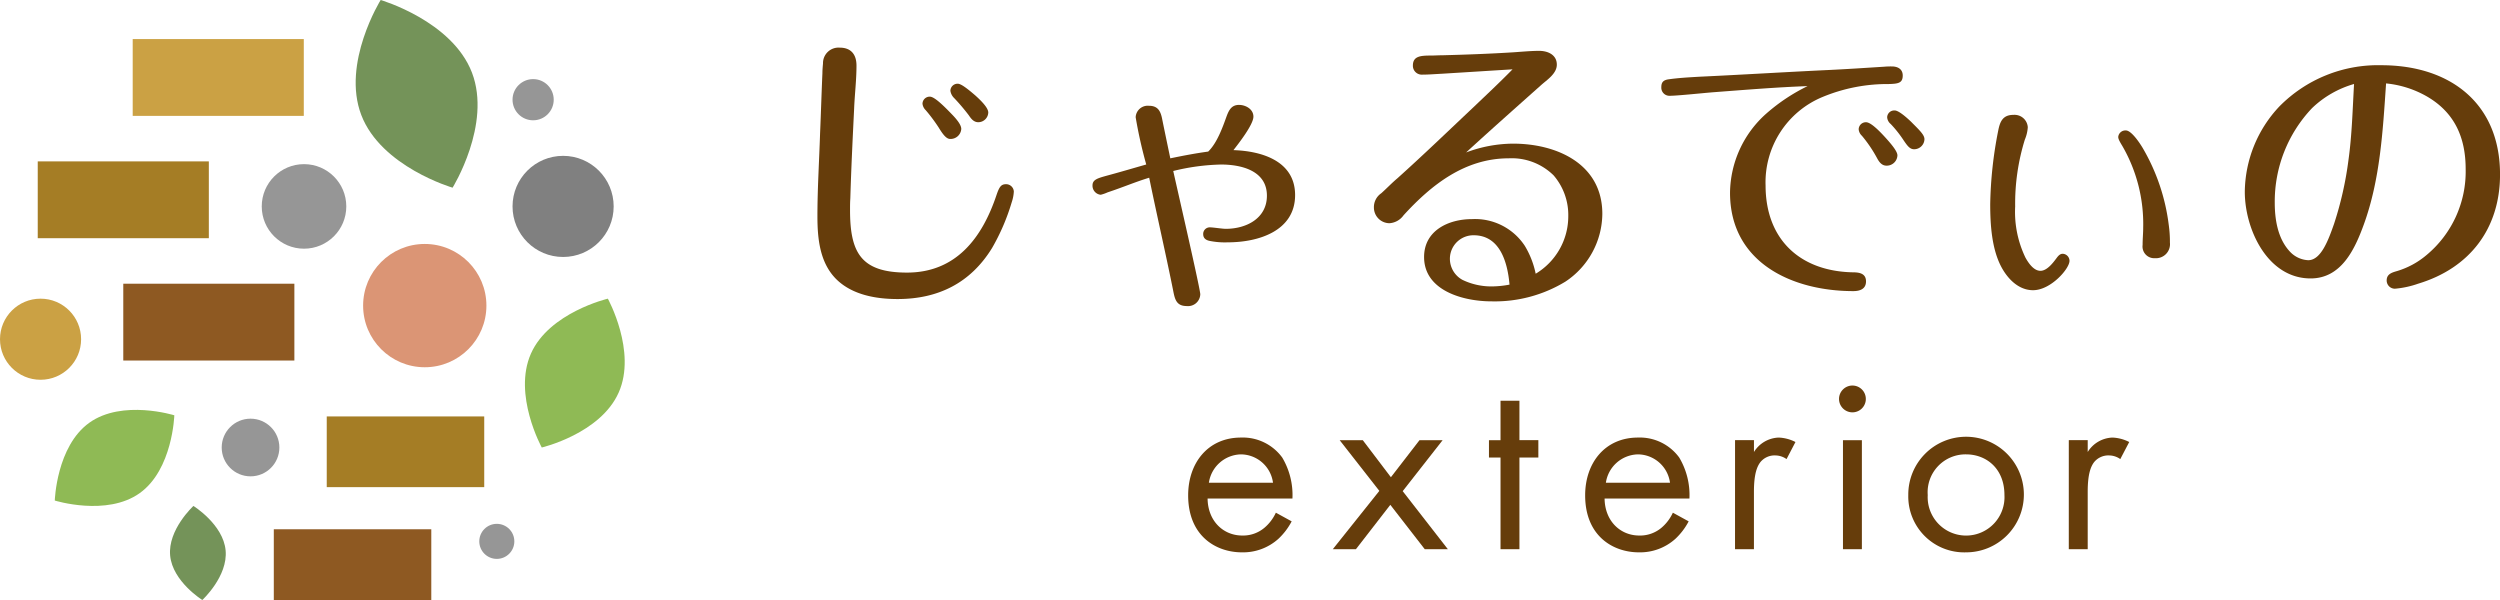 <?xml version="1.0" encoding="UTF-8"?>
<svg xmlns="http://www.w3.org/2000/svg" width="354.355" height="85.044" viewBox="0 0 354.355 85.044">
  <g id="グループ_321" data-name="グループ 321" transform="translate(-130.017 -341.071)">
    <g id="グループ_18" data-name="グループ 18" transform="translate(245.871 347.822)">
      <g id="グループ_15" data-name="グループ 15">
        <path id="パス_27" data-name="パス 27" d="M212.521,364.654a5.55,5.55,0,0,1-.293,1.5,29.969,29.969,0,0,1-2.787,6.495c-3.038,4.952-7.62,7.243-13.4,7.243-3.038,0-6.408-.583-8.659-2.789-2.37-2.332-2.7-5.785-2.7-8.949,0-3.913.25-7.784.375-11.7.123-2.872.208-5.744.333-8.576,0-.458.042-.916.083-1.373a2.2,2.2,0,0,1,2.372-2.247c1.626,0,2.374,1,2.374,2.539,0,2.039-.248,4.036-.333,6.075-.208,4.248-.415,8.494-.541,12.739-.04.581-.04,1.123-.04,1.664,0,6.037,1.541,8.867,8.072,8.867,6.953,0,10.658-4.911,12.7-11.029.373-1.083.621-1.5,1.331-1.5A1.1,1.1,0,0,1,212.521,364.654Zm-8.7-10.866c.875.916,1.251,1.541,1.251,2a1.521,1.521,0,0,1-1.581,1.412c-.541,0-1.041-.666-1.624-1.622a23.341,23.341,0,0,0-1.834-2.455,1.5,1.5,0,0,1-.458-.918,1.023,1.023,0,0,1,1.043-1C201.283,351.206,202.616,352.538,203.82,353.788Zm3.249-2.747c.831.75,1.829,1.749,1.829,2.414a1.423,1.423,0,0,1-1.412,1.373c-.627,0-1-.458-1.333-.96a28.465,28.465,0,0,0-2.082-2.455,1.8,1.8,0,0,1-.543-1.041,1.021,1.021,0,0,1,1.041-1C205.028,349.375,205.861,350,207.07,351.041Z" transform="translate(-184.673 -344.256)" fill="#663d0b"></path>
        <path id="パス_28" data-name="パス 28" d="M218.347,374.933a1.733,1.733,0,0,1-1.912,1.666c-1.541,0-1.706-1.043-1.959-2.332-1.039-5.161-2.287-10.571-3.37-15.86-2.039.625-3.538,1.291-5.91,2.082a5.418,5.418,0,0,1-.958.335,1.287,1.287,0,0,1-1.166-1.333c0-.793.708-1,1.872-1.331,1.874-.5,3.83-1.083,5.744-1.626a64.289,64.289,0,0,1-1.5-6.7,1.713,1.713,0,0,1,1.874-1.624c1.371,0,1.7.873,1.914,2.039.373,1.831.75,3.623,1.123,5.412,1.789-.373,3.538-.708,5.369-.958,1.251-1.206,2.041-3.413,2.622-5.036.333-.875.708-1.581,1.749-1.581.916,0,2.039.583,2.039,1.666,0,1.123-2.082,3.786-2.83,4.746,4,.123,8.739,1.537,8.739,6.368,0,5.119-5.244,6.7-9.532,6.7a10.881,10.881,0,0,1-2.62-.21c-.543-.123-.875-.413-.875-.954a.932.932,0,0,1,.916-.96c.5,0,1.789.21,2.289.21,2.874,0,5.827-1.456,5.827-4.7,0-3.538-3.62-4.413-6.493-4.413a30.7,30.7,0,0,0-6.783.916C214.977,359.572,218.347,374.185,218.347,374.933Z" transform="translate(-164.071 -339.969)" fill="#663d0b"></path>
        <path id="パス_29" data-name="パス 29" d="M231.5,347.717c-.875.044-1.874.125-2.749.125a1.257,1.257,0,0,1-1.331-1.289c0-1.331,1.083-1.416,2.539-1.416.5,0,1.043-.04,1.624-.04,3.33-.085,6.7-.21,10.033-.418,1.251-.083,2.539-.208,3.705-.208,1.208,0,2.5.541,2.5,1.956,0,1.289-1.414,2.164-2.247,2.915-3.54,3.16-7.118,6.325-10.615,9.532a19.181,19.181,0,0,1,6.66-1.251c6.2,0,12.652,2.872,12.652,9.948a11.631,11.631,0,0,1-5.244,9.617,19.252,19.252,0,0,1-10.488,2.789c-3.871,0-9.532-1.456-9.532-6.287,0-3.748,3.455-5.369,6.785-5.369a8.437,8.437,0,0,1,7.491,3.788,12.423,12.423,0,0,1,1.541,3.953,9.5,9.5,0,0,0,4.621-8.157,8.6,8.6,0,0,0-2.082-5.787,8.456,8.456,0,0,0-6.368-2.414c-6.2,0-10.948,3.748-14.9,8.076a2.67,2.67,0,0,1-2,1.123,2.221,2.221,0,0,1-2.2-2.207,2.376,2.376,0,0,1,1.041-2.039c.833-.75,1.5-1.456,2.289-2.122,3.665-3.29,7.2-6.7,10.781-10.075,1.874-1.789,3.748-3.538,5.537-5.369C238.159,347.3,234.871,347.51,231.5,347.717Zm4.538,22.893a3.334,3.334,0,0,0-3.372,3.249,3.41,3.41,0,0,0,1.791,3.078,9.418,9.418,0,0,0,4.413.918,13.55,13.55,0,0,0,2.247-.25C240.823,374.232,239.66,370.61,236.037,370.61Z" transform="translate(-143.008 -344.014)" fill="#663d0b"></path>
        <path id="パス_30" data-name="パス 30" d="M248.434,349.176c-1.539.125-5.079.5-6.162.5a1.149,1.149,0,0,1-1.164-1.208c0-.581.165-1,1-1.123,1.458-.208,2.955-.288,4.413-.373,6.245-.292,12.237-.666,18.441-.958,2.58-.125,5.034-.29,7.7-.458a10.471,10.471,0,0,1,1.123-.04c.835,0,1.541.373,1.541,1.289,0,1.083-.666,1.166-2,1.206a23.95,23.95,0,0,0-9.365,1.833,13.084,13.084,0,0,0-8.076,12.53c0,7.616,4.829,12.154,12.322,12.322.916,0,1.914.125,1.914,1.289,0,1.083-.875,1.376-1.789,1.376-8.744,0-17.485-4.08-17.485-13.945a15.211,15.211,0,0,1,5.164-11.239,26.341,26.341,0,0,1,5.829-3.873C257.341,348.466,252.887,348.843,248.434,349.176Zm24.311,6.283c.954,1.043,1.829,2.082,1.829,2.664a1.516,1.516,0,0,1-1.541,1.456c-.666,0-1.039-.5-1.331-1.039a18.884,18.884,0,0,0-2.164-3.2,1.4,1.4,0,0,1-.456-.916,1.019,1.019,0,0,1,1.039-1C270.745,353.421,271.829,354.46,272.744,355.459Zm3.911-1.954c1.168,1.164,1.749,1.749,1.749,2.332a1.467,1.467,0,0,1-1.456,1.416c-.585,0-.918-.418-1.458-1.208a16.564,16.564,0,0,0-1.872-2.374,1.344,1.344,0,0,1-.5-.956,1,1,0,0,1,1.083-.958C274.781,351.755,276.03,352.879,276.655,353.5Z" transform="translate(-121.483 -342.849)" fill="#663d0b"></path>
        <path id="パス_31" data-name="パス 31" d="M274.34,369.439c0,1.126-2.664,4.165-5.164,4.165-2.039,0-3.58-1.583-4.494-3.29-1.374-2.58-1.581-6.035-1.581-8.907a58,58,0,0,1,1.123-10.367c.248-1.289.625-2.287,2.162-2.287a1.881,1.881,0,0,1,2.041,1.747,5.352,5.352,0,0,1-.415,1.749,30.6,30.6,0,0,0-1.374,9.492,14.913,14.913,0,0,0,1.456,7.243c.416.748,1.164,1.872,2.124,1.872.914,0,1.749-1.081,2.247-1.749.248-.333.5-.666.914-.666A1.008,1.008,0,0,1,274.34,369.439Zm7.991-18.479c.791,0,2,1.829,2.414,2.537a28.485,28.485,0,0,1,3.663,10.863,17.16,17.16,0,0,1,.165,2.5,1.992,1.992,0,0,1-2.122,2.207,1.657,1.657,0,0,1-1.749-1.874c0-.833.083-1.664.083-2.5a22.062,22.062,0,0,0-2.955-11.529c-.458-.748-.583-1.041-.583-1.289A1.021,1.021,0,0,1,282.331,350.96Z" transform="translate(-96.858 -339.221)" fill="#663d0b"></path>
        <path id="パス_32" data-name="パス 32" d="M296.983,368.036c-1.291,3.54-3.2,7.616-7.533,7.616-6.12,0-9.325-6.991-9.325-12.277A17.872,17.872,0,0,1,285,351.3a19.613,19.613,0,0,1,14.484-5.869c9.657,0,16.818,5.327,16.818,15.484,0,7.661-4.288,13.278-11.614,15.484a13.238,13.238,0,0,1-3.288.71,1.166,1.166,0,0,1-1.166-1.168c0-.916.75-1.123,1.456-1.331a11.617,11.617,0,0,0,4.163-2.247,15.405,15.405,0,0,0,5.577-12.2c0-4.453-1.539-7.993-5.452-10.283a14.487,14.487,0,0,0-5.829-1.872C299.688,354.756,299.315,361.626,296.983,368.036Zm-7.326-16.525a19.238,19.238,0,0,0-5.287,13.4c0,2.37.415,5.034,2.082,6.868a3.8,3.8,0,0,0,2.664,1.289c1.829,0,2.872-2.912,3.663-5.161a48.93,48.93,0,0,0,2.039-9.034c.5-3.578.585-7.2.791-10.781A14.233,14.233,0,0,0,289.657,351.511Z" transform="translate(-77.796 -342.937)" fill="#663d0b"></path>
      </g>
      <g id="グループ_17" data-name="グループ 17" transform="translate(52.556 47.896)">
        <g id="グループ_16" data-name="グループ 16">
          <path id="パス_33" data-name="パス 33" d="M224.14,382.208a9.237,9.237,0,0,1-1.9,2.493,7.487,7.487,0,0,1-5.138,1.9c-3.724,0-7.633-2.346-7.633-8.08,0-4.619,2.828-8.19,7.485-8.19a6.92,6.92,0,0,1,5.846,2.828,10.377,10.377,0,0,1,1.45,5.81H212.223c.038,3.2,2.232,5.248,4.913,5.248A4.694,4.694,0,0,0,220.3,383.1a6.155,6.155,0,0,0,1.6-2.122Zm-2.645-5.473a4.625,4.625,0,0,0-4.543-4.021,4.693,4.693,0,0,0-4.545,4.021Z" transform="translate(-209.467 -362.957)" fill="#663d0b"></path>
          <path id="パス_34" data-name="パス 34" d="M225.734,377.693l-5.624-7.188h3.277l3.985,5.253,4.057-5.253h3.277l-5.66,7.226,6.4,8.229h-3.275l-4.88-6.291-4.875,6.291h-3.279Z" transform="translate(-198.634 -362.762)" fill="#663d0b"></path>
          <path id="パス_35" data-name="パス 35" d="M233.9,375.914v13h-2.681v-13h-1.639v-2.459h1.639V367.87H233.9v5.585h2.681v2.459Z" transform="translate(-186.942 -365.712)" fill="#663d0b"></path>
          <path id="パス_36" data-name="パス 36" d="M250.687,382.208a9.236,9.236,0,0,1-1.9,2.493,7.486,7.486,0,0,1-5.138,1.9c-3.724,0-7.633-2.346-7.633-8.08,0-4.619,2.828-8.19,7.485-8.19a6.92,6.92,0,0,1,5.846,2.828,10.377,10.377,0,0,1,1.45,5.81H238.77c.038,3.2,2.232,5.248,4.913,5.248a4.694,4.694,0,0,0,3.165-1.115,6.155,6.155,0,0,0,1.6-2.122Zm-2.645-5.473a4.625,4.625,0,0,0-4.543-4.021,4.693,4.693,0,0,0-4.545,4.021Z" transform="translate(-179.743 -362.957)" fill="#663d0b"></path>
          <path id="パス_37" data-name="パス 37" d="M246.038,370.7h2.681v1.677a4.3,4.3,0,0,1,3.5-2.045,5.678,5.678,0,0,1,2.383.63l-1.265,2.421a2.774,2.774,0,0,0-1.562-.519,2.59,2.59,0,0,0-2.16.969c-.447.594-.9,1.636-.9,4.169v8.154h-2.681Z" transform="translate(-168.519 -362.957)" fill="#663d0b"></path>
          <path id="パス_38" data-name="パス 38" d="M254.889,366.852a1.9,1.9,0,1,1-1.9,1.9A1.907,1.907,0,0,1,254.889,366.852Zm1.34,7.743V390.05h-2.681V374.6Z" transform="translate(-160.732 -366.852)" fill="#663d0b"></path>
          <path id="パス_39" data-name="パス 39" d="M257.622,378.483a8.192,8.192,0,1,1,8.19,8.118A7.932,7.932,0,0,1,257.622,378.483Zm2.756,0a5.445,5.445,0,1,0,10.874,0c0-3.8-2.609-5.77-5.439-5.77A5.369,5.369,0,0,0,260.378,378.483Z" transform="translate(-155.548 -362.957)" fill="#663d0b"></path>
          <path id="パス_40" data-name="パス 40" d="M268.356,370.7h2.681v1.677a4.3,4.3,0,0,1,3.5-2.045,5.679,5.679,0,0,1,2.383.63l-1.266,2.421a2.774,2.774,0,0,0-1.562-.519,2.6,2.6,0,0,0-2.162.969c-.445.594-.894,1.636-.894,4.169v8.154h-2.681Z" transform="translate(-143.53 -362.957)" fill="#663d0b"></path>
        </g>
      </g>
    </g>
    <g id="グループ_21" data-name="グループ 21" transform="translate(130.017 341.071)">
      <g id="グループ_20" data-name="グループ 20">
        <circle id="楕円形_22" data-name="楕円形 22" cx="7.167" cy="7.167" r="7.167" transform="translate(72.648 22.09)" fill="gray"></circle>
        <circle id="楕円形_23" data-name="楕円形 23" cx="5.748" cy="5.748" r="5.748" transform="translate(0 42.334)" fill="#cba144"></circle>
        <circle id="楕円形_24" data-name="楕円形 24" cx="4.087" cy="4.087" r="4.087" transform="translate(31.424 59.344)" fill="#969696"></circle>
        <circle id="楕円形_25" data-name="楕円形 25" cx="2.484" cy="2.484" r="2.484" transform="translate(67.935 74.25)" fill="#969696"></circle>
        <circle id="楕円形_26" data-name="楕円形 26" cx="2.919" cy="2.919" r="2.919" transform="translate(72.648 11.213)" fill="#969696"></circle>
        <circle id="楕円形_27" data-name="楕円形 27" cx="5.992" cy="5.992" r="5.992" transform="translate(37.1 23.266)" fill="#969696"></circle>
        <circle id="楕円形_28" data-name="楕円形 28" cx="8.738" cy="8.738" r="8.738" transform="translate(51.469 34.579)" fill="#db9575"></circle>
        <rect id="長方形_16" data-name="長方形 16" width="24.251" height="10.888" transform="translate(18.809 5.537)" fill="#cba144"></rect>
        <rect id="長方形_17" data-name="長方形 17" width="24.251" height="10.888" transform="translate(17.474 40.214)" fill="#8e5922"></rect>
        <rect id="長方形_18" data-name="長方形 18" width="24.251" height="10.888" transform="translate(5.349 22.875)" fill="#a57d25"></rect>
        <g id="グループ_19" data-name="グループ 19" transform="translate(38.809 59.026)">
          <rect id="長方形_19" data-name="長方形 19" width="22.323" height="10.022" transform="translate(7.504)" fill="#a57d25"></rect>
          <rect id="長方形_20" data-name="長方形 20" width="22.323" height="10.022" transform="translate(0 15.995)" fill="#8e5922"></rect>
        </g>
        <path id="パス_41" data-name="パス 41" d="M170.283,351.366c2.813,7.347-2.747,16.307-2.747,16.307s-10.126-2.951-12.941-10.3,2.747-16.3,2.747-16.3S167.469,344.022,170.283,351.366Z" transform="translate(-103.386 -341.071)" fill="#749359"></path>
        <path id="パス_42" data-name="パス 42" d="M178.408,374.352c-2.586,5.827-10.9,7.788-10.9,7.788s-4.121-7.487-1.535-13.312,10.9-7.786,10.9-7.786S181,368.528,178.408,374.352Z" transform="translate(-90.716 -318.709)" fill="#8fba55"></path>
        <path id="パス_43" data-name="パス 43" d="M138.589,370.293c4.678-3.336,12.036-1.047,12.036-1.047s-.231,7.7-4.911,11.037-12.033,1.047-12.033,1.047S133.911,373.629,138.589,370.293Z" transform="translate(-125.916 -310.382)" fill="#8fba55"></path>
        <path id="パス_44" data-name="パス 44" d="M141.407,381.941c-.35-3.68,3.3-7.037,3.3-7.037s4.212,2.609,4.562,6.291-3.3,7.037-3.3,7.037S141.757,385.621,141.407,381.941Z" transform="translate(-117.29 -303.189)" fill="#749359"></path>
      </g>
    </g>
  </g>
</svg>

